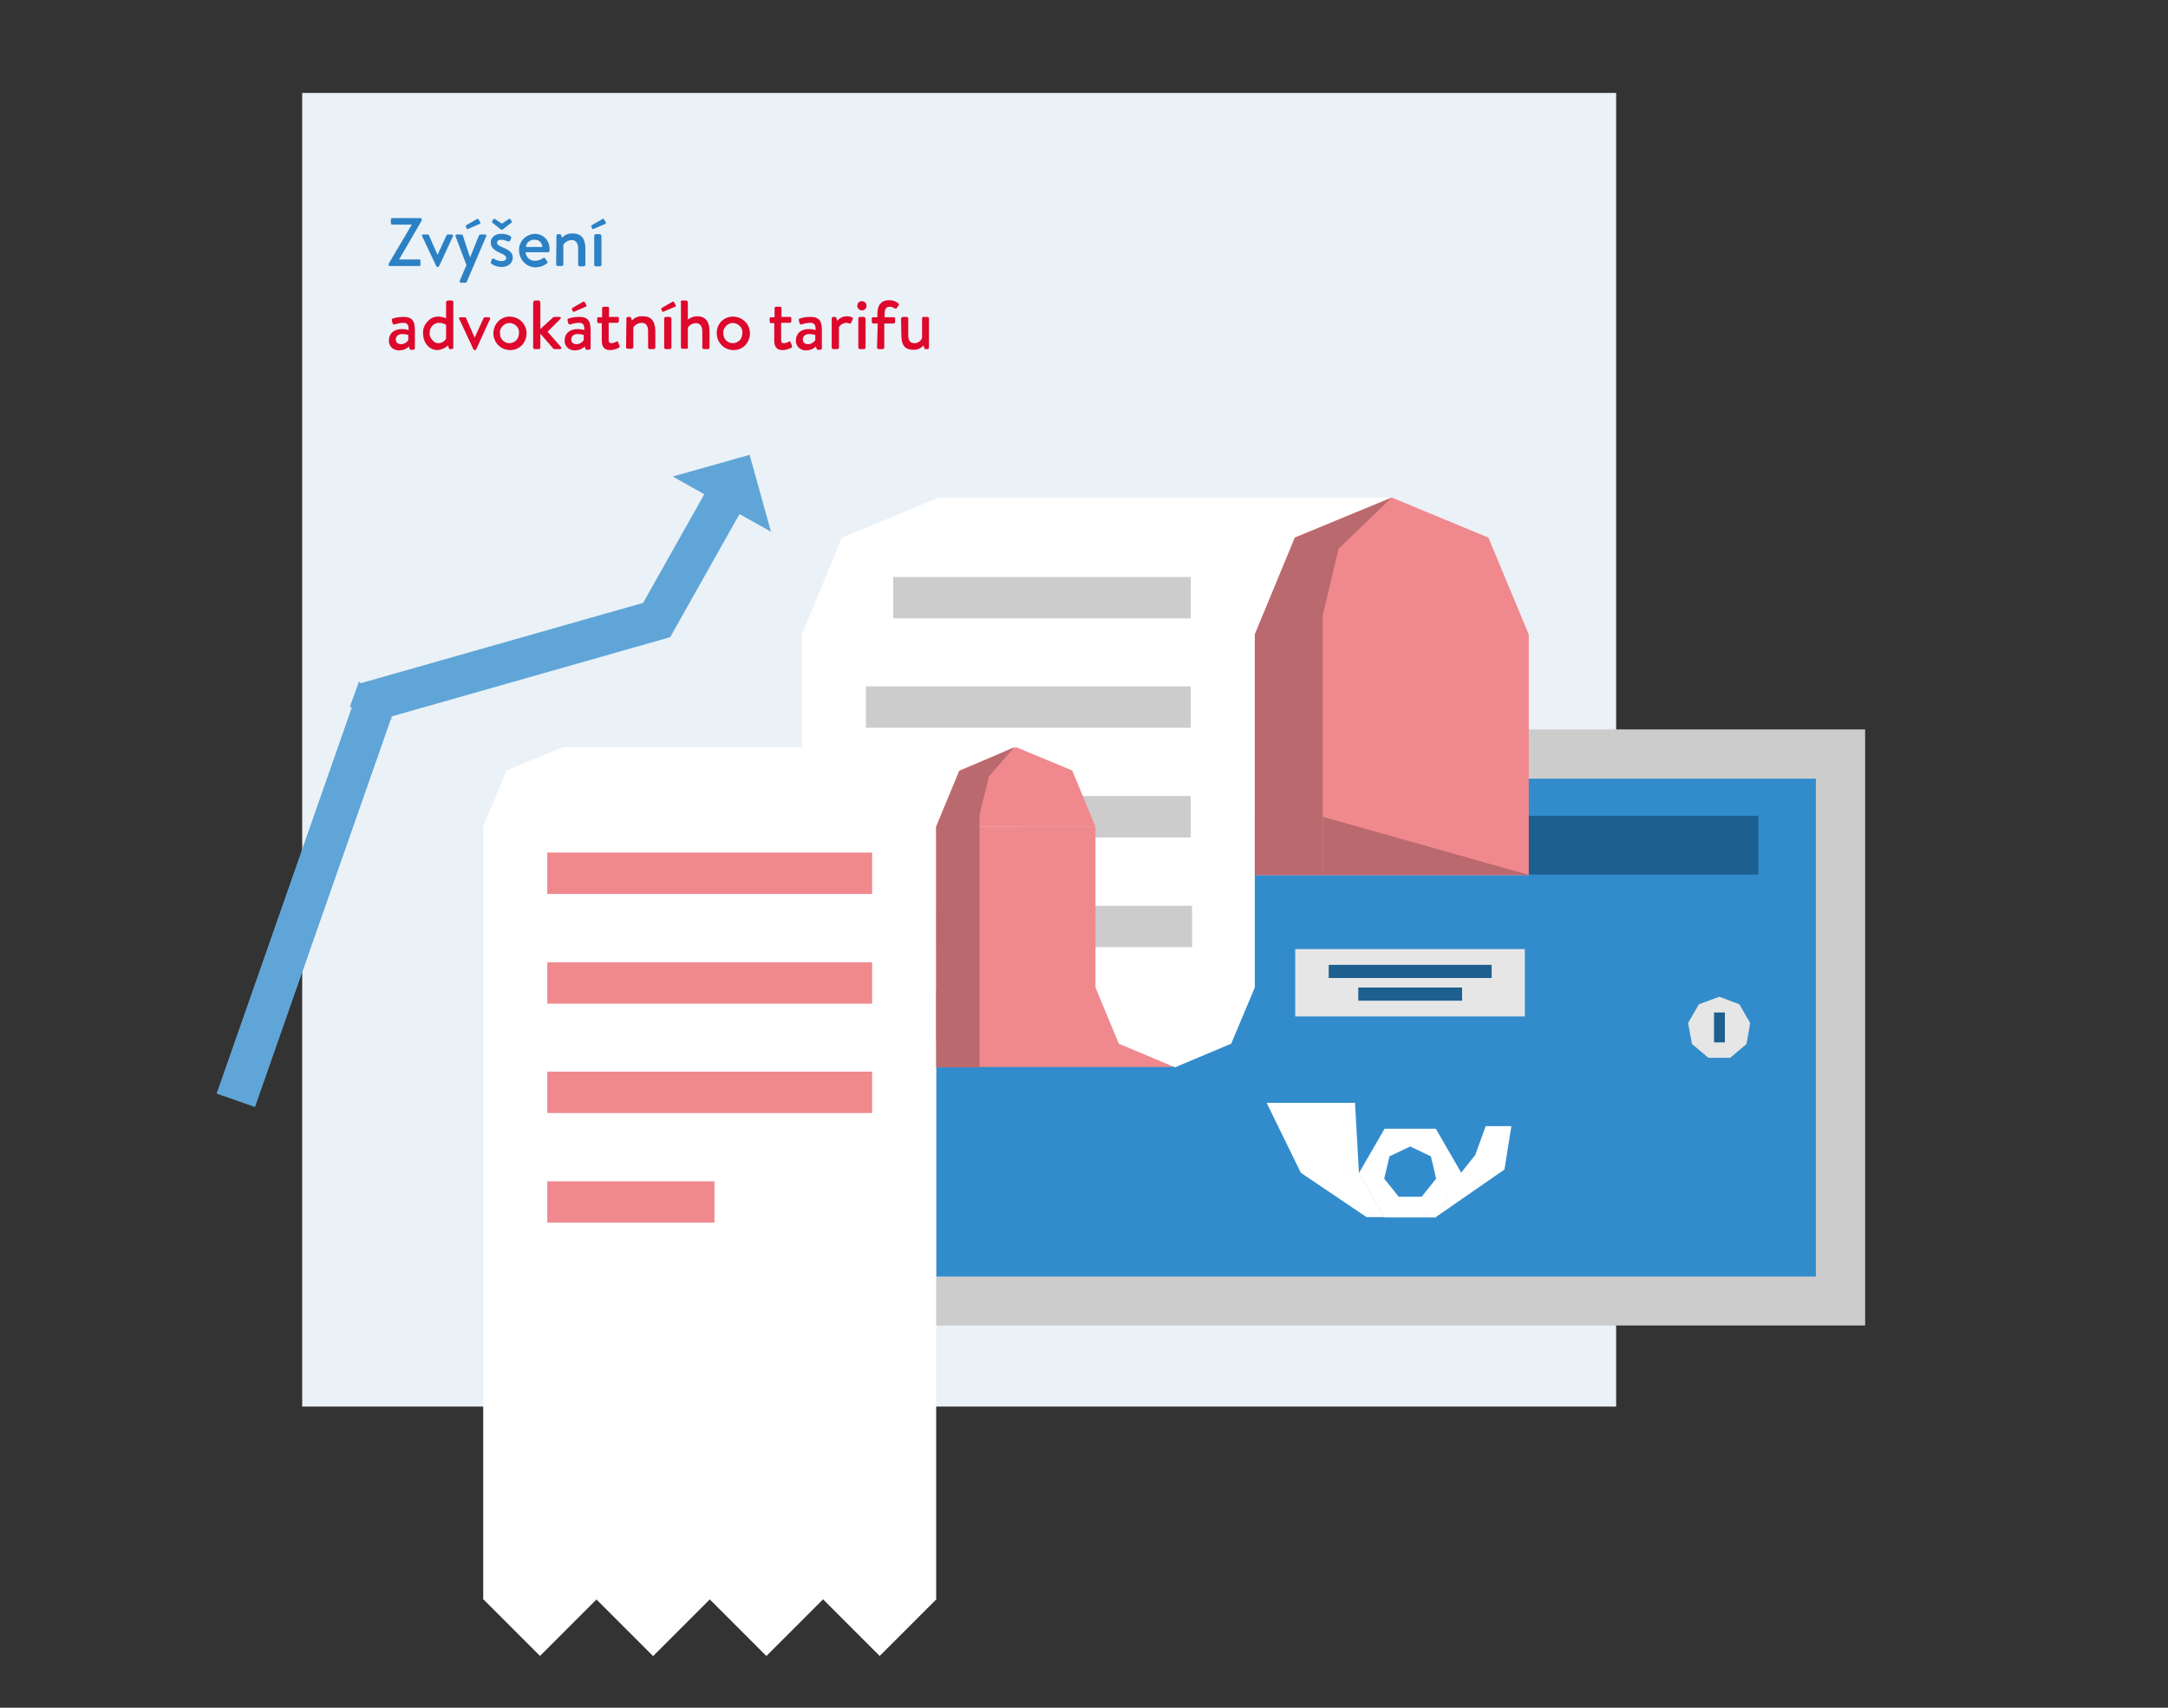 <svg version="1.1" id="Layer_1" xmlns="http://www.w3.org/2000/svg" x="0" y="0" viewBox="0 0 660 520" xml:space="preserve"><rect x="0" y="0" width="660" height="520" fill="#333333" stroke="none"/><style>.st1{fill:#ccc}.st3{fill:#e6e6e6}.st4{fill:#1d5f8f}.st5{fill:none;stroke:#5fa5d7;stroke-width:12.296}.st6{fill:#5fa5d7}.st7{fill:#f0898e}.st8{fill:#fff}.st9{fill:#ba6a6e}</style><g id="Artboard"><g id="Vrstva_5" transform="translate(71 28)"><path id="Rectangle" fill="#eaf1f7" d="M21 .3h400v400H21z"/><path class="st1" d="M206.9 194.1h289.9v181.5H206.9z"/><path fill="#328ccc" d="M214 209.1h267.8v151.6H214z"/><path class="st3" d="M323.3 261h69.9v20.5h-69.9z"/><path class="st4" d="M333.5 265.8h49.6v4h-49.6zm9 6.9h31.6v4h-31.6zm-90.3-52.3h212.1v17.9H252.2z"/><path class="st5" d="M.8 307l42.7-121.9 85.4-24.3 21-37.3"/><path class="st6" d="M133.8 117.1l29.9 16.8-6.5-23.4z"/><path class="st7" d="M214 272.7h71.9v24.2H214z"/><path class="st8" d="M173.1 272.7H311V123.5h-96.2l-29.5 12.2-12.2 29.5v53.7z"/><path class="st1" d="M192.2 247.8h99.7v12.6h-99.7zm.4-33.4h98.9V227h-98.9zm0-33.4h98.9v12.6h-98.9zm8.3-33.3h90.6v12.6h-90.6z"/><path class="st8" d="M76.1 459H214V199.5H100.4l-17.2 7.1-7.1 17.1v117.6z"/><path transform="rotate(-45.001 196.776 458.988)" class="st8" d="M184.6 446.8H209v24.4h-24.4z"/><path transform="rotate(-45.001 162.303 458.988)" class="st8" d="M150.1 446.8h24.4v24.4h-24.4z"/><path transform="rotate(-45.001 127.83 458.987)" class="st8" d="M115.6 446.8H140v24.4h-24.4z"/><path transform="rotate(-45.001 93.358 458.987)" class="st8" d="M81.2 446.8h24.4v24.4H81.2z"/><path class="st8" d="M197.2 199.5h42.5v24.2h-42.5z"/><path class="st7" d="M238.3 223.7H214l7.1-17.1 17.2-7.1 17.1 7.1 7.1 17.1h-12.1z"/><path class="st8" d="M286.7 272.7H311l-7.2 17.1-17.1 7.2-17.1-7.2-7.1-17.1h12.1z"/><path class="st7" d="M214 223.7h48.5v66H214z"/><path class="st8" d="M311 123.5h41.7v41.7H311z"/><path class="st7" d="M352.7 165.2H311l12.2-29.5 29.5-12.2 29.4 12.2 12.3 29.5h-20.9zm-41.7 0h83.4v73.3H311zM95.6 331.7h50.9v12.6H95.6zm0-33.4h98.9v12.6H95.6zm0-33.3h98.9v12.6H95.6zm0-33.4h98.9v12.6H95.6z"/><path class="st9" d="M323.2 135.7L311 165.2v73.2h20.7v-79.1l4.8-20.2 16.2-15.6z"/><path class="st9" d="M394.4 238.4h-62.7v-17.7zm-167.2 33.1v-51.4l2.9-11.7 7.7-8.9-16.8 7.3-7 16.9V297h13.2v-16.6z"/><path class="st8" d="M320.7 307.8h20.8l1.2 21.3 7.8 13.5H345l-20-13.5-10.4-21.3zm53.1 21.3l4.3-5.4 3.2-8.8h7.8l-2.1 13.2-20.9 14.5"/><path id="Shape" class="st8" d="M366.1 315.7h-15.6l-7.8 13.5 7.8 13.5h15.6l7.8-13.5-7.8-13.5zm-1.5 8.4l1.6 6.8-4.4 5.5h-7l-4.4-5.5 1.6-6.8 6.3-3 6.3 3z"/><path class="st3" d="M452.4 275.5l-6.2 2.3-3.3 5.7 1.2 6.4 5 4.2h6.6l5-4.2 1.1-6.4-3.3-5.7z"/><path class="st4" d="M450.8 280.3h3.3v9.1h-3.3z"/><path class="st5" d="M42.1 189L.8 307"/><path class="st6" d="M38.3 179.5l10.1 11.6-12.9-3.9z"/><path d="M47.3 52.7c0-.2 0-.5.2-.7l6.8-11.5v-.1h-5.9c-.2 0-.4-.2-.4-.4v-1.2c0-.2.2-.4.4-.4H57c.2 0 .4.2.4.4s0 .4-.1.5L50.5 51h6.1c.1 0 .2 0 .3.1s.1.2.1.3v1.2c0 .1 0 .2-.1.3s-.2.1-.3.1h-8.8c-.3.1-.5-.1-.5-.3zm10.2-8.8c-.2-.3 0-.5.4-.5h1.3c.2 0 .4.1.4.3l2.6 5.9 2.7-5.9c.1-.3.4-.3.7-.3h.9c.4 0 .5.3.4.5L62.7 53c-.1.2-.2.3-.4.3h-.1c-.2 0-.3-.1-.4-.3l-4.3-9.1zm10.2.1c-.1-.1-.1-.3 0-.4.1-.1.2-.2.4-.2h1.4c.2 0 .3.1.4.3l2.2 6.7 2.7-6.7c.1-.2.3-.3.5-.3h1.3c.2 0 .3 0 .4.2.1.1.1.3 0 .4l-5.9 13.8c-.1.2-.2.3-.4.3h-1.3c-.2 0-.3-.1-.4-.2-.1-.1-.1-.3 0-.5l2-4.7-3.3-8.7zm3.4-2.4l-.3-.6v-.2c0-.1.1-.1.1-.2l3.3-1.9c.1-.1.4-.1.5.1l.5.9c.1.1.1.2 0 .3 0 .1-.1.2-.2.2l-3.5 1.5c-.2.1-.3.1-.4-.1zm7.5 10.7c-.2-.1-.2-.3-.2-.5l.4-.9c.1-.1.2-.2.3-.2.1 0 .2 0 .3.1.7.5 1.6.7 2.4.7.8 0 1.3-.4 1.3-.9 0-.7-.7-1.1-2.1-1.7-1.5-.7-2.6-1.5-2.6-3.1 0-1.2.9-2.6 3.2-2.6 1 0 2 .2 2.8.7.2.2.3.5.2.7l-.3.7c-.1.1-.2.2-.3.2h-.4c-.7-.3-1.4-.5-2.1-.5-.8 0-1.2.4-1.2.9 0 .6.7 1 1.7 1.4 1.8.8 3.1 1.4 3.1 3.2 0 1.5-1.3 2.8-3.5 2.8-.9 0-2-.3-3-1zm.3-12.5c-.1 0-.1-.1-.1-.2v-.2l.4-.6c.1-.2.2-.2.5-.1l2.1 1.4 2.1-1.4c.3-.2.4-.1.5.1l.4.6v.2c0 .1-.1.1-.1.2L82 41.9c-.2.1-.4.1-.5 0l-2.6-2.1zm12.9 3.4c1.2 0 2.3.4 3.2 1.3.8.8 1.3 2 1.3 3.2v.7c0 .2-.2.4-.4.4H89c.1 1.5 1.4 2.7 2.9 2.6.9 0 1.7-.3 2.4-.8.2-.1.4-.2.6 0l.6.9c.2.2.3.4 0 .7-1 .8-2.3 1.2-3.6 1.2-2.7-.1-4.8-2.3-4.9-5.1-.1-2.8 2.1-5 4.8-5.1zm2.3 4c0-.6-.3-1.2-.7-1.6-.4-.4-1-.6-1.7-.6-1.3-.1-2.5.9-2.6 2.2h5zm4.3-3.4c0-.3.2-.5.5-.5h.5c.2 0 .4.1.4.3l.3.8c.8-.9 2-1.4 3.3-1.3 3 0 3.8 2.1 3.8 4.6v4.9c0 .3-.2.5-.5.5h-1.2c-.3 0-.5-.2-.5-.5v-5c0-1.6-.7-2.5-1.9-2.5-1 0-2 .5-2.6 1.4v6c0 .3-.2.5-.6.5h-1.1c-.3 0-.5-.2-.5-.5l.1-8.7zm10.9-2.2l-.3-.6v-.2c0-.1.1-.1.1-.2l3.3-1.9c.1-.1.4-.1.5.1l.5.9c.1.1.1.2 0 .3 0 .1-.1.2-.2.2l-3.5 1.5c-.2.1-.3.1-.4-.1zm.6 2.2c0-.3.2-.5.5-.5h1.2c.2 0 .4.2.5.5v8.8c0 .3-.2.5-.5.5h-1.2c-.3 0-.5-.2-.5-.5v-8.8z" fill="#2c81c5"/><path d="M51.4 72.2c.7 0 1.3.1 2 .3 0-1.5-.3-2.2-1.6-2.2-.9 0-1.8.2-2.7.5-.1 0-.3 0-.4-.1-.1-.1-.2-.2-.2-.3l-.2-.8v-.4c0-.2.2-.2.3-.2 1.1-.4 2.2-.5 3.3-.5 3.1 0 3.4 1.9 3.4 4.3V78c0 .3-.2.5-.5.5h-.7c-.2 0-.3-.1-.4-.3l-.2-.7c-.8.8-1.9 1.2-3 1.2-.9 0-1.7-.3-2.3-.9s-.9-1.5-.8-2.3c.1-2 1.5-3.3 4-3.3zm-.3 4.6c.9 0 1.7-.5 2.2-1.2V74c-.6-.2-1.2-.3-1.8-.3-1.1 0-2 .6-2 1.6 0 .4.1.8.4 1.1.4.3.8.4 1.2.4zm11.3-8.4c.8 0 1.7.2 2.4.5V64c0-.2.2-.4.5-.5h1.2c.3 0 .5.2.5.5v13.8c0 .3-.2.5-.5.5H66c-.2 0-.4-.2-.4-.4l-.2-.7c-.9.8-2 1.3-3.2 1.4-2.6 0-4.4-2.3-4.4-5.1-.1-1.3.4-2.6 1.3-3.5.7-1 2-1.6 3.3-1.6zm0 8.1c1 0 1.9-.5 2.4-1.4v-4.2c-.7-.4-1.4-.6-2.2-.6-.8 0-1.5.4-2 .9s-.8 1.3-.8 2.1c-.1.8.2 1.5.7 2.1.5.7 1.2 1.1 1.9 1.1zm6.4-7.4c-.2-.3 0-.5.4-.5h1.3c.2 0 .4.1.4.3l2.6 5.9 2.7-5.9c.1-.3.4-.3.7-.3h.9c.4 0 .5.3.4.5L74 78.3c-.1.2-.2.3-.4.3h-.1c-.2 0-.3-.1-.4-.3l-4.3-9.2zm15.3-.7c2.1 0 4 1.2 4.8 3.1.8 1.9.4 4.1-1 5.6s-3.6 1.9-5.6 1.1c-1.9-.8-3.1-2.7-3.1-4.7 0-2.8 2.2-5.1 4.9-5.1zm0 8.1c.8 0 1.6-.4 2.1-.9.5-.6.8-1.4.8-2.2.1-1.1-.5-2.1-1.4-2.6-.9-.6-2.1-.6-3 0-.9.6-1.5 1.6-1.4 2.6 0 .8.2 1.6.8 2.2.6.6 1.3.9 2.1.9zM91.4 64c0-.3.2-.5.5-.5H93c.2 0 .4.2.5.5v8.2l3.7-3.4c.2-.2.4-.3.6-.3h1.5c.2 0 .3.1.4.2.1.2 0 .3-.1.4L95.7 73l4.1 4.7c.2.2.1.6-.3.6h-1.7c-.2 0-.3-.1-.4-.2l-3.9-4.5v4.2c0 .3-.2.5-.5.5h-1.2c-.3 0-.5-.2-.5-.5V64zm13.5 8.2c.7 0 1.3.1 2 .3 0-1.5-.3-2.2-1.6-2.2-.9 0-1.8.2-2.7.5-.1 0-.3 0-.4-.1s-.2-.2-.2-.3l-.2-.8v-.4c0-.2.2-.2.3-.2 1.1-.4 2.2-.5 3.3-.5 3.1 0 3.4 1.9 3.4 4.3V78c0 .3-.2.5-.5.5h-.7c-.2 0-.3-.1-.4-.3l-.2-.7c-.8.8-1.9 1.2-3 1.2-.9 0-1.7-.3-2.3-.9-.6-.6-.9-1.5-.8-2.3.1-2 1.5-3.3 4-3.3zm-.4 4.6c.9 0 1.7-.5 2.2-1.2V74c-.6-.2-1.2-.3-1.8-.3-1.1 0-2 .6-2 1.6 0 .4.1.8.4 1.1.4.3.8.4 1.2.4zm-1.1-10l-.3-.6V66s.1-.1.1-.2l3.3-1.9c.1-.1.4-.1.5.1l.5.9c.1.1.1.2 0 .3 0 .1-.1.2-.2.2l-3.5 1.5c-.2.1-.3.1-.4-.1zm9 3.6h-1.1c-.3 0-.5-.2-.5-.5V69c0-.1 0-.2.1-.3s.2-.1.3-.1h1.1v-2.7c0-.3.2-.5.5-.5h1.2c.1 0 .2.1.3.1.1.1.1.2.1.3v2.7h2.6c.1 0 .2 0 .3.1.1.1.1.2.1.3v.9c0 .3-.2.5-.5.5h-2.6v5.2c0 .8.3 1 .8 1s1.1-.2 1.6-.5c.1-.1.2-.1.3 0 .1 0 .2.1.2.3l.4 1c.1.3 0 .4-.2.6-.8.4-1.7.7-2.7.7-1.9 0-2.5-1.2-2.5-2.9v-5.3zm7.3-1.4c0-.3.2-.5.5-.5h.5c.2 0 .4.1.4.3l.3.8c.8-.9 2-1.4 3.3-1.3 3 0 3.8 2.1 3.8 4.6v4.9c0 .3-.2.5-.5.5h-1.2c-.3 0-.5-.2-.5-.5v-5c0-1.6-.7-2.5-1.9-2.5-1 0-2 .5-2.6 1.4v6c0 .3-.2.5-.6.5h-1.1c-.3 0-.5-.2-.5-.5l.1-8.7zm10.9-2.2l-.3-.6V66c0-.1.1-.1.1-.2l3.3-1.9c.1-.1.4-.1.5.1l.5.9c.1.1.1.2 0 .3 0 .1-.1.2-.2.2l-3.5 1.5c-.2.1-.3.1-.4-.1zm.6 2.2c0-.3.2-.5.5-.5h1.2c.2 0 .4.2.5.5v8.8c0 .3-.2.5-.5.5h-1.2c-.3 0-.5-.2-.5-.5V69zm5-5c0-.3.2-.5.5-.5h1.2c.2 0 .4.2.5.5v5.3c.8-.6 1.8-1 2.8-1 2.8 0 3.8 1.9 3.8 4.6v4.9c0 .3-.2.5-.5.5h-1.2c-.3 0-.5-.2-.5-.5v-4.9c0-1.6-.7-2.5-1.9-2.5-1 0-2 .5-2.5 1.4v6c0 .1 0 .3-.1.3-.1.1-.2.1-.3.1h-1.2c-.3 0-.5-.2-.5-.5V64zm15.9 4.4c2.1 0 4 1.2 4.8 3.1.8 1.9.4 4.1-1 5.6s-3.6 1.9-5.6 1.1c-1.9-.8-3.1-2.7-3.1-4.7-.1-2.8 2.1-5.1 4.9-5.1zm0 8.1c.8 0 1.6-.4 2.1-.9s.8-1.4.8-2.2c.1-1.1-.5-2.1-1.4-2.6-.9-.6-2.1-.6-3 0-.9.6-1.5 1.6-1.4 2.6 0 .8.2 1.6.8 2.2.5.6 1.3.9 2.1.9zm12.8-6.1h-1.1c-.3 0-.5-.2-.5-.5V69c0-.1 0-.2.1-.3.1-.1.2-.1.3-.1h1.1v-2.7c0-.3.2-.5.5-.5h1.2c.1 0 .2.1.3.1.1.1.1.2.1.3v2.7h2.6c.1 0 .2 0 .3.1s.1.2.1.3v.9c0 .3-.2.5-.5.5h-2.6v5.2c0 .8.3 1 .8 1s1.1-.2 1.6-.5c.1-.1.2-.1.3 0 .1 0 .2.1.2.3l.4 1c.1.3 0 .4-.2.6-.8.4-1.7.7-2.7.7-1.9 0-2.5-1.2-2.5-2.9v-5.3zm10.4 1.8c.7 0 1.3.1 2 .3 0-1.5-.3-2.2-1.6-2.2-.9 0-1.8.2-2.7.5-.1 0-.3 0-.4-.1-.1-.1-.2-.2-.2-.3l-.2-.8v-.4c0-.2.2-.2.3-.2 1.1-.4 2.2-.5 3.3-.5 3.1 0 3.4 1.9 3.4 4.3V78c0 .3-.2.5-.5.5h-.7c-.2 0-.3-.1-.4-.3l-.2-.7c-.8.8-1.9 1.2-3 1.2-.9 0-1.7-.3-2.3-.9-.6-.6-.9-1.5-.8-2.3.1-2 1.5-3.3 4-3.3zm-.3 4.6c.9 0 1.7-.5 2.2-1.2V74c-.6-.2-1.2-.3-1.8-.3-1.1 0-2 .6-2 1.6 0 .4.1.8.4 1.1.4.3.8.4 1.2.4zm7.2-7.8c0-.3.2-.5.5-.5h.5c.2 0 .4.1.4.3l.3.9c.7-.9 1.8-1.4 2.9-1.4.9 0 2.1.3 1.8.9l-.5 1.1c0 .1-.1.2-.2.2h-.3c-.3-.1-.6-.2-.9-.2-.9 0-1.8.5-2.3 1.3v6.2c0 .4-.3.5-.7.5h-1c-.3 0-.5-.2-.5-.5V69zm7.8-3.9c0-.4.1-.7.4-1 .3-.3.6-.4 1-.4.8 0 1.4.6 1.4 1.4 0 .8-.6 1.4-1.4 1.4-.4 0-.7-.1-1-.4-.3-.3-.4-.6-.4-1zm.3 3.9c0-.3.2-.5.5-.5h1.2c.2 0 .4.2.5.5v8.8c0 .3-.2.5-.5.5h-1.2c-.3 0-.5-.2-.5-.5V69zm5.9 1.5h-1.3c-.3 0-.5-.2-.5-.5v-1c0-.1 0-.2.1-.3.1-.1.2-.1.3-.1h1.3v-1.1c0-2.6 1.2-4.1 3.6-4.1 1 0 2 .3 2.8 1 .2.1.2.4.1.5l-.6.9c-.1.2-.4.3-.6.1-.5-.3-1-.5-1.6-.5-1.1 0-1.5.9-1.5 2.1v1.1h2.8c.1 0 .2 0 .3.1.1.1.1.2.1.3v1c0 .3-.2.5-.5.5h-2.8v7.3c0 .3-.2.5-.5.5h-1.2c-.3 0-.5-.2-.5-.5l.2-7.3zm7.1-1.5c0-.2.2-.4.5-.5h1.2c.3 0 .5.2.5.5v5.2c0 1.6.7 2.3 1.9 2.3 1 0 1.9-.6 2.3-1.6V69c0-.4.2-.5.5-.5h1.1c.3 0 .5.2.5.5v8.8c0 .3-.2.5-.5.5h-.5c-.3 0-.4-.2-.4-.4l-.3-.7c-.8.9-1.9 1.4-3.1 1.3-2.9 0-3.6-1.9-3.6-4.5l-.1-5z" fill="#dd082b"/></g></g></svg>